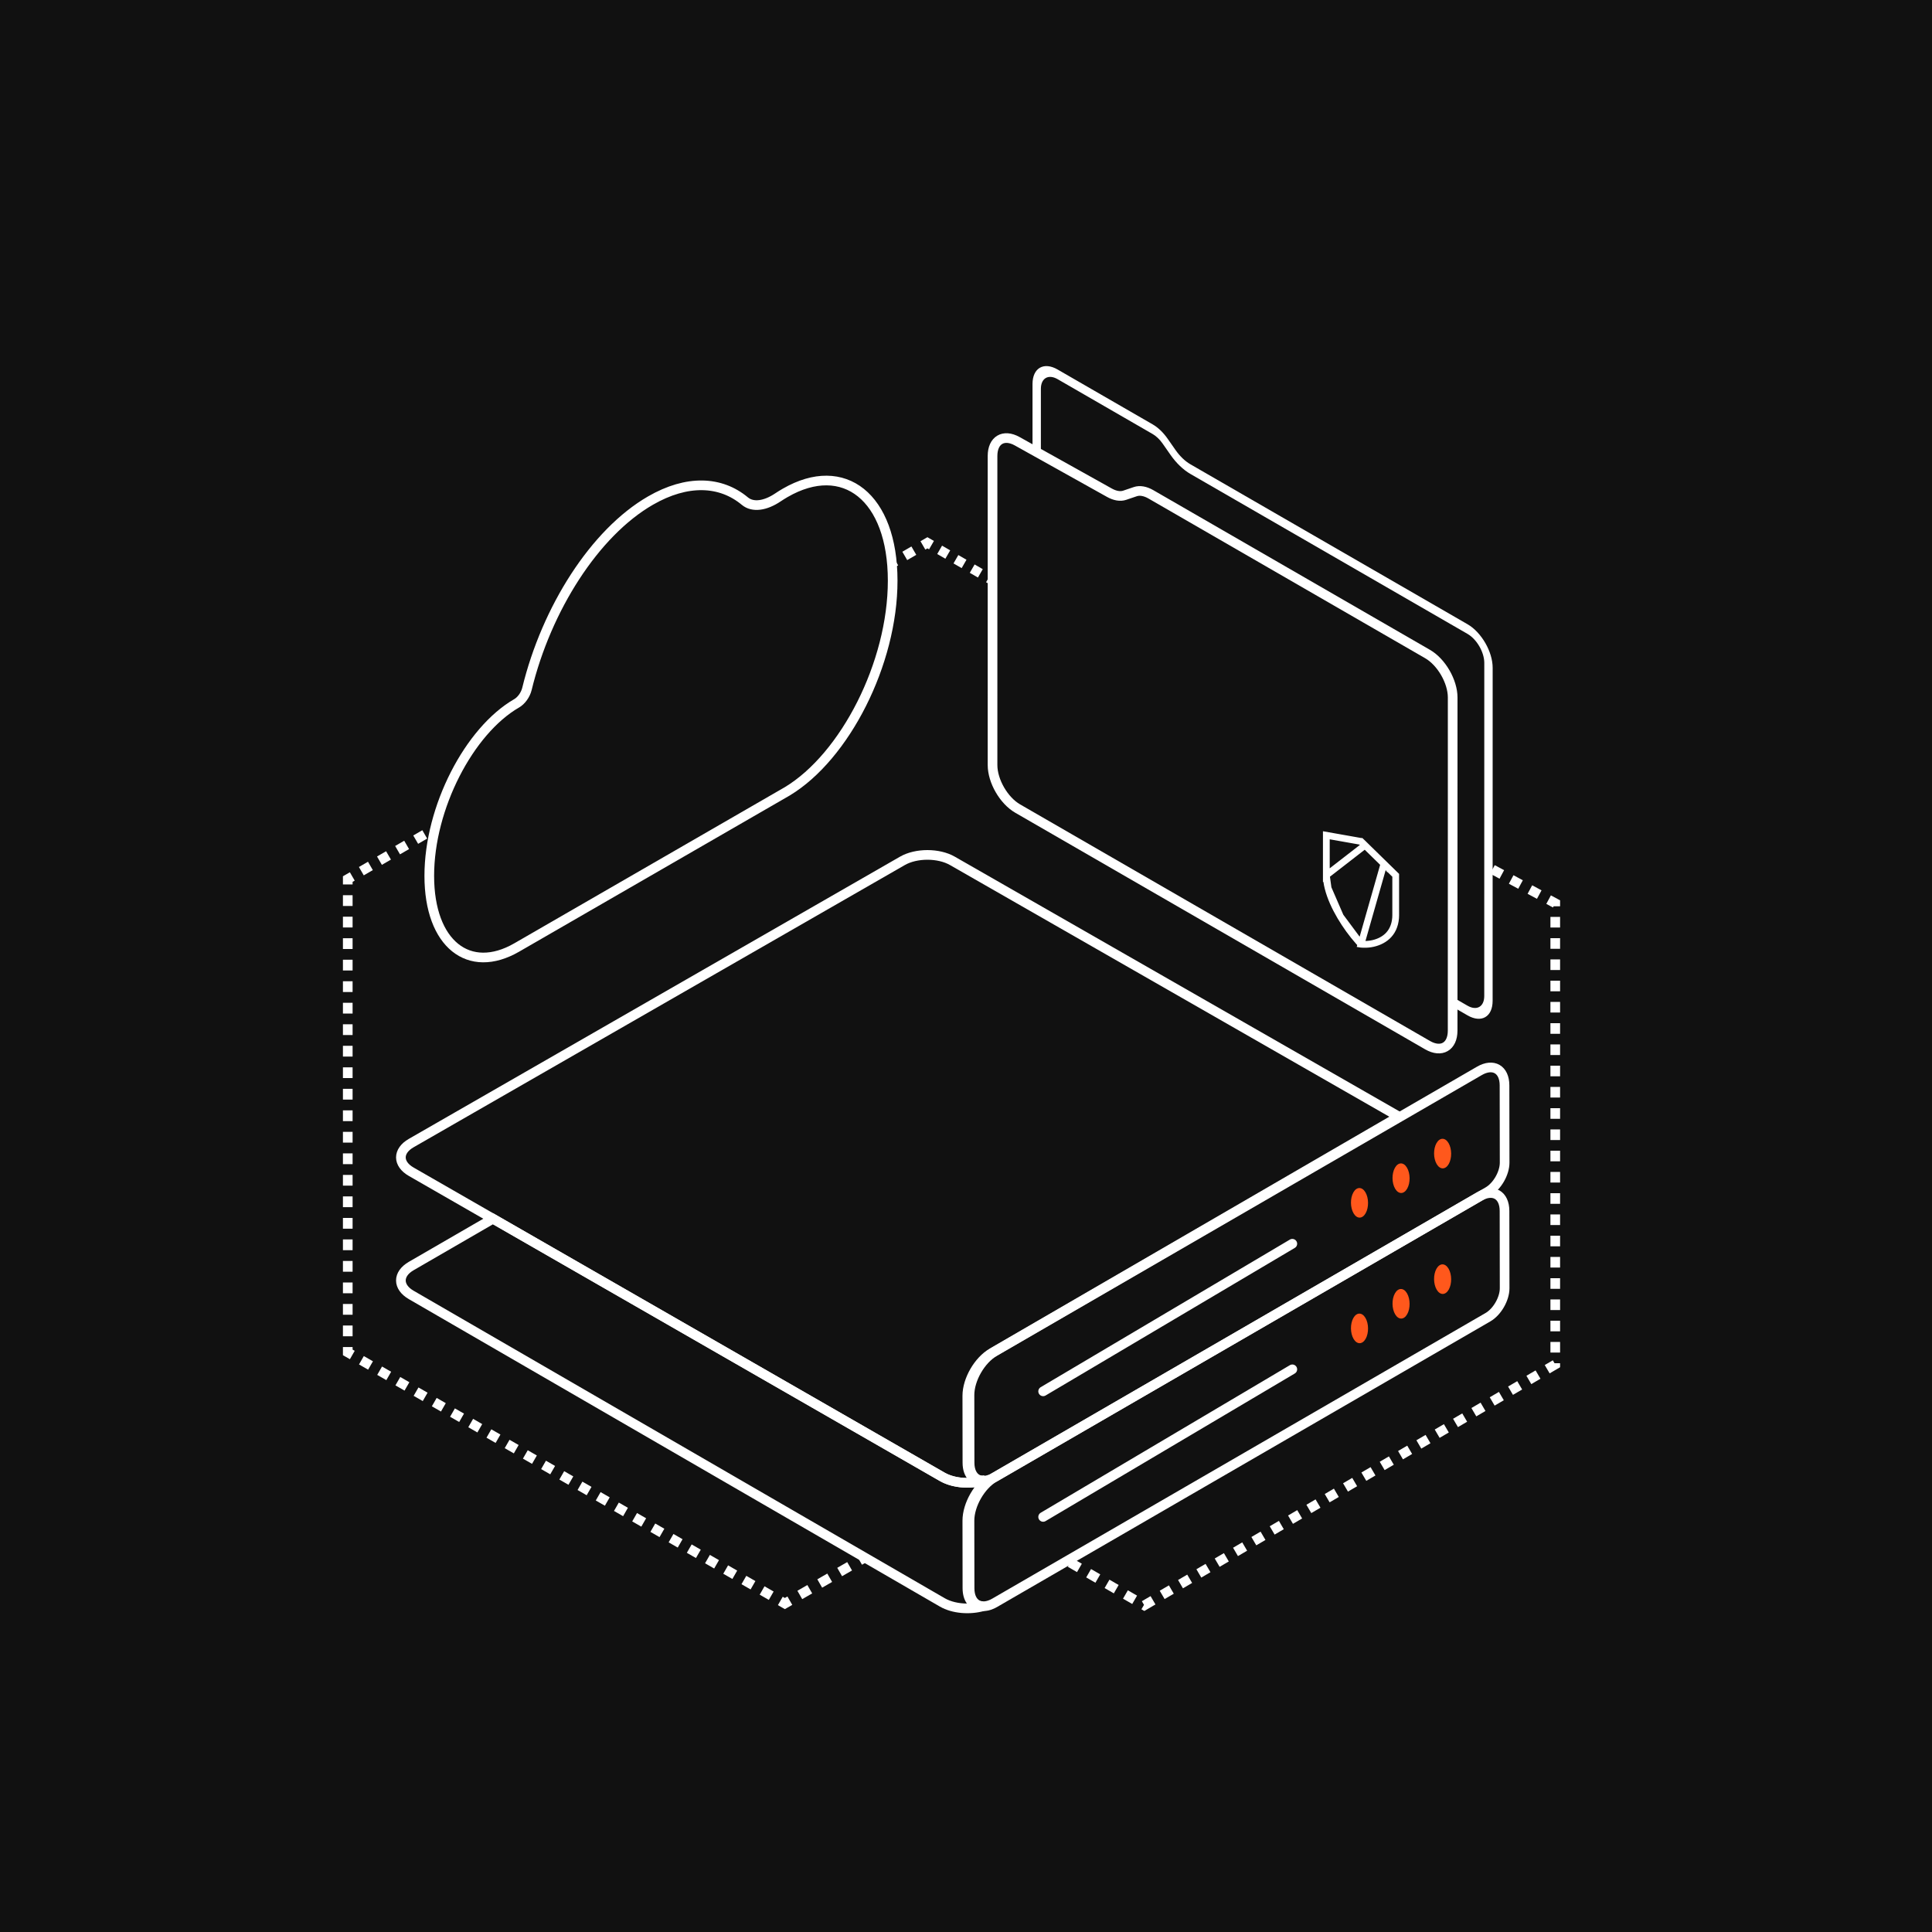 <svg width="400" height="400" viewBox="0 0 400 400" fill="none" xmlns="http://www.w3.org/2000/svg">
<rect width="400" height="400" fill="#111111"/>
<path d="M308.999 180L321.999 187L321.999 282.5L236.917 332.377L220.676 323" stroke="white" stroke-width="2" stroke-dasharray="2.2 2.2"/>
<path d="M85.142 242.599C82.286 240.959 82.286 238.298 85.142 236.658L186.839 178.231C189.695 176.59 194.325 176.59 197.181 178.231L289.643 231.194L205.43 280.069C202.576 281.713 200.267 285.705 200.271 288.986L200.292 302.847C200.296 305.536 201.853 306.913 203.986 306.417C201.181 307.37 197.505 307.155 195.094 305.769L85.142 242.599Z" stroke="white" stroke-width="2"/>
<path d="M311.518 266.709C311.521 268.918 309.974 271.606 308.062 272.713L205.944 331.84C203.077 333.5 200.748 332.16 200.743 328.847L200.722 314.847C200.718 311.533 203.038 307.501 205.906 305.84L306.293 247.715C309.161 246.055 311.489 247.395 311.494 250.709L311.518 266.709Z" stroke="white" stroke-width="2"/>
<path fill-rule="evenodd" clip-rule="evenodd" d="M200.173 306C198.493 305.986 196.832 305.614 195.592 304.902L102.06 251.166L84.641 261.251C83.03 262.184 82 263.545 82 265.11C82 266.676 83.03 268.037 84.641 268.969L194.594 332.625C197.155 334.108 200.868 334.37 203.823 333.512L203.569 331.552C203.471 331.55 203.378 331.541 203.292 331.526L203.214 331.513L203.135 331.512C202.587 331.507 202.17 331.296 201.866 330.911C201.546 330.504 201.295 329.824 201.293 328.813L201.273 314.845C201.271 313.409 201.778 311.748 202.647 310.233C202.979 309.655 203.356 309.112 203.764 308.622C204.885 307.274 203.764 305.838 200.173 306ZM194.596 306.637C196.588 307.781 199.281 308.195 201.776 307.916C201.463 308.339 201.174 308.783 200.913 309.237C199.915 310.975 199.27 312.979 199.273 314.848L199.293 328.816C199.295 330.059 199.585 331.161 200.184 332C198.498 331.988 196.834 331.611 195.596 330.894L85.643 267.238C84.398 266.518 84 265.712 84 265.11C84 264.508 84.398 263.703 85.643 262.982L102.064 253.475L194.596 306.637Z" fill="white"/>
<path d="M311.518 240.709C311.521 242.918 309.974 245.606 308.062 246.713L205.944 305.84C203.077 307.501 200.748 306.16 200.743 302.847L200.722 288.847C200.718 285.533 203.038 281.501 205.906 279.84L306.293 221.716C309.161 220.055 311.489 221.395 311.494 224.709L311.518 240.709Z" stroke="white" stroke-width="2"/>
<path fill-rule="evenodd" clip-rule="evenodd" d="M282.746 251.182C282.069 252.386 280.95 252.398 280.246 251.21C279.542 250.023 279.52 248.084 280.197 246.881C280.874 245.677 281.993 245.664 282.697 246.852C283.401 248.04 283.423 249.979 282.746 251.182ZM288.85 246.113C289.553 247.301 290.673 247.288 291.349 246.084C292.026 244.881 292.004 242.942 291.3 241.755C290.597 240.567 289.477 240.579 288.801 241.783C288.124 242.986 288.146 244.925 288.85 246.113ZM297.453 241.014C298.157 242.202 299.276 242.189 299.953 240.986C300.63 239.782 300.608 237.844 299.904 236.656C299.2 235.468 298.081 235.481 297.404 236.684C296.727 237.888 296.749 239.826 297.453 241.014Z" fill="#FF581C"/>
<path d="M215.971 288.062L267.562 257.505" stroke="white" stroke-width="2" stroke-linecap="round"/>
<path d="M215.971 314.062L267.562 283.505" stroke="white" stroke-width="2" stroke-linecap="round"/>
<path fill-rule="evenodd" clip-rule="evenodd" d="M282.746 277.182C282.069 278.385 280.95 278.398 280.246 277.21C279.542 276.022 279.52 274.084 280.197 272.88C280.874 271.677 281.993 271.664 282.697 272.852C283.401 274.04 283.423 275.978 282.746 277.182ZM288.85 272.113C289.553 273.3 290.673 273.288 291.349 272.084C292.026 270.881 292.004 268.942 291.3 267.754C290.597 266.567 289.477 266.579 288.801 267.783C288.124 268.986 288.146 270.925 288.85 272.113ZM297.453 267.014C298.157 268.202 299.276 268.189 299.953 266.986C300.63 265.782 300.608 263.844 299.904 262.656C299.2 261.468 298.081 261.481 297.404 262.684C296.727 263.888 296.749 265.826 297.453 267.014Z" fill="#FF581C"/>
<path fill-rule="evenodd" clip-rule="evenodd" d="M205.157 118.81L205.999 119.297L204.999 121.029L204.157 120.542L205.157 118.81ZM201.785 116.864L203.471 117.837L202.471 119.569L200.785 118.596L201.785 116.864ZM198.414 114.917L200.1 115.891L199.1 117.623L197.414 116.649L198.414 114.917ZM195.043 112.971L196.728 113.944L195.728 115.676L194.043 114.703L195.043 112.971ZM192.514 111.511L193.357 111.998L192.357 113.73L192.015 113.533L191.578 113.786L190.575 112.056L191.512 111.512L192.013 111.222L192.514 111.511ZM186.824 114.232L188.699 113.144L189.703 114.874L187.828 115.962L186.824 114.232ZM89.519 170.68L89.313 170.8L89.434 171.01C89.462 170.9 89.49 170.79 89.519 170.68ZM185.554 116.363C185.578 116.654 185.598 116.948 185.615 117.245L185.953 117.05L185.554 116.363ZM85.562 172.976L87.437 171.888L88.441 173.618L86.566 174.706L85.562 172.976ZM81.812 175.152L83.687 174.064L84.691 175.794L82.815 176.882L81.812 175.152ZM78.061 177.327L79.936 176.24L80.94 177.969L79.065 179.057L78.061 177.327ZM74.311 179.503L76.186 178.415L77.19 180.145L75.314 181.233L74.311 179.503ZM71.498 181.135L72.436 180.591L73.439 182.321L73 182.576L73 183.114L71 183.114L71 182L71 181.424L71.498 181.135ZM71 187.568L71 185.341L73 185.341L73 187.568L71 187.568ZM71 192.023L71 189.795L73 189.795L73 192.023L71 192.023ZM71 196.477L71 194.25L73 194.25L73 196.477L71 196.477ZM71 200.932L71 198.704L73 198.704L73 200.932L71 200.932ZM71 205.386L71 203.159L73 203.159L73 205.386L71 205.386ZM71 209.841L71 207.614L73 207.614L73 209.841L71 209.841ZM71 214.295L71 212.068L73 212.068L73 214.295L71 214.295ZM71 218.75L71 216.523L73 216.523L73 218.75L71 218.75ZM71 223.204L71 220.977L73 220.977L73 223.204L71 223.204ZM71 227.659L71 225.432L73 225.432L73 227.659L71 227.659ZM71 232.114L71 229.886L73 229.886L73 232.114L71 232.114ZM71 236.568L71 234.341L73 234.341L73 236.568L71 236.568ZM71 241.023L71 238.795L73 238.795L73 241.023L71 241.023ZM71 245.477L71 243.25L73 243.25L73 245.477L71 245.477ZM71 249.932L71 247.704L73 247.704L73 249.932L71 249.932ZM71 254.386L71 252.159L73 252.159L73 254.386L71 254.386ZM71 258.841L71 256.613L73 256.613L73 258.841L71 258.841ZM179.498 323.367L178.467 323.96L177.469 322.227L178.501 321.633L179.498 323.367ZM71 263.295L71 261.068L73 261.068L73 263.295L71 263.295ZM176.405 325.148L174.342 326.335L173.344 324.602L175.407 323.415L176.405 325.148ZM71 267.75L71 265.523L73 265.523L73 267.75L71 267.75ZM172.28 327.523L170.217 328.71L169.219 326.977L171.282 325.79L172.28 327.523ZM71 272.204L71 269.977L73 269.977L73 272.204L71 272.204ZM168.155 329.898L166.092 331.085L165.094 329.352L167.157 328.165L168.155 329.898ZM71 276.659L71 274.432L73 274.432L73 276.659L71 276.659ZM164.03 332.273L162.998 332.866L162.5 333.153L162.001 332.867L161.059 332.325L162.055 330.591L162.499 330.846L163.032 330.539L164.03 332.273ZM71 280L71 278.886L73 278.886L73 279.421L73.441 279.674L72.444 281.409L71.501 280.867L71 280.579L71 280ZM159.173 331.242L157.288 330.159L158.284 328.424L160.17 329.508L159.173 331.242ZM155.402 329.075L153.517 327.992L154.513 326.258L156.399 327.341L155.402 329.075ZM151.632 326.909L149.746 325.825L150.742 324.091L152.628 325.174L151.632 326.909ZM147.861 324.742L145.975 323.659L146.972 321.924L148.857 323.008L147.861 324.742ZM144.09 322.575L142.204 321.492L143.201 319.758L145.086 320.841L144.09 322.575ZM140.319 320.409L138.434 319.325L139.43 317.591L141.315 318.674L140.319 320.409ZM136.548 318.242L134.663 317.159L135.659 315.424L137.545 316.508L136.548 318.242ZM132.777 316.075L130.892 314.992L131.888 313.258L133.774 314.341L132.777 316.075ZM129.007 313.909L127.121 312.825L128.118 311.091L130.003 312.174L129.007 313.909ZM125.236 311.742L123.35 310.659L124.347 308.924L126.232 310.008L125.236 311.742ZM121.465 309.575L119.58 308.492L120.576 306.758L122.461 307.841L121.465 309.575ZM117.694 307.409L115.809 306.325L116.805 304.591L118.691 305.674L117.694 307.409ZM113.923 305.242L112.038 304.159L113.034 302.424L114.92 303.508L113.923 305.242ZM110.152 303.075L108.267 301.992L109.263 300.258L111.149 301.341L110.152 303.075ZM106.382 300.909L104.496 299.825L105.493 298.091L107.378 299.174L106.382 300.909ZM102.611 298.742L100.725 297.659L101.722 295.924L103.607 297.008L102.611 298.742ZM98.84 296.575L96.955 295.492L97.951 293.758L99.836 294.841L98.84 296.575ZM95.069 294.409L93.184 293.325L94.18 291.591L96.066 292.674L95.069 294.409ZM91.298 292.242L89.413 291.159L90.409 289.424L92.295 290.508L91.298 292.242ZM87.528 290.075L85.642 288.992L86.638 287.258L88.524 288.341L87.528 290.075ZM83.757 287.909L81.871 286.825L82.868 285.091L84.753 286.174L83.757 287.909ZM79.986 285.742L78.1 284.659L79.097 282.924L80.982 284.008L79.986 285.742ZM76.215 283.575L74.33 282.492L75.326 280.758L77.212 281.841L76.215 283.575Z" fill="white"/>
<path d="M107.2 196.042L107.189 196.05C107.148 196.074 107.112 196.094 107.069 196.119C107.044 196.133 107.016 196.149 106.982 196.168C97.127 201.857 88.879 195.477 88.878 181.336C88.876 167.196 97.121 151.296 106.977 145.607C107.92 145.063 108.796 143.873 109.101 142.623C113.152 126 123.133 110.302 134.663 103.647C142.283 99.249 149.212 99.578 154.218 103.751C155.878 105.135 158.502 104.7 161.04 102.995C161.546 102.655 162.057 102.336 162.571 102.038C174.716 95.029 184.817 102.909 184.819 120.219C184.821 137.329 174.951 156.631 162.995 163.838L162.995 163.838C162.91 163.889 162.835 163.932 162.748 163.982C162.697 164.011 162.642 164.042 162.578 164.078L107.2 196.042Z" stroke="white" stroke-width="2"/>
<path d="M307.307 137.246L307.299 206.22C307.299 208.429 305.748 209.324 303.835 208.22L300.756 206.443L300.756 208.443L303.835 210.22C306.704 211.877 309.031 210.533 309.032 207.219L309.039 138.246C309.039 134.932 306.713 130.903 303.843 129.246L246.467 96.128C245.354 95.486 244.271 94.448 243.377 93.168L241.739 90.824C240.845 89.544 239.762 88.507 238.649 87.865L218.969 76.505C216.098 74.848 213.771 76.192 213.771 79.506L213.771 93.124L215.504 94.091L215.504 80.505C215.504 78.296 217.055 77.4 218.968 78.505L238.649 89.865C239.391 90.293 240.113 90.984 240.709 91.838L242.347 94.182C243.539 95.889 244.983 97.272 246.467 98.128L303.843 131.246C305.756 132.351 307.307 135.037 307.307 137.246Z" fill="white"/>
<path d="M205.494 94.408C205.494 91.132 207.769 89.775 210.605 91.358L229.707 102.02C230.851 102.659 231.956 102.84 232.852 102.536L235.058 101.788C235.977 101.476 237.116 101.675 238.289 102.352L295.565 135.412C298.435 137.069 300.762 141.098 300.761 144.412L300.754 213.385C300.753 216.698 298.427 218.042 295.557 216.385L210.691 167.4C207.821 165.743 205.495 161.715 205.495 158.401L205.494 94.408Z" stroke="white" stroke-width="2"/>
<path d="M281.785 195.488L281.789 195.489C283.189 195.61 284.493 195.391 285.638 194.881C286.792 194.367 287.786 193.528 288.376 192.278C288.68 191.629 288.878 190.901 288.944 190.063C288.971 189.712 288.969 189.347 288.967 188.946C288.966 188.83 288.966 188.712 288.966 188.59L288.966 182.614L288.967 181.914L288.977 181.92C288.98 181.689 288.98 181.465 288.974 181.23C288.577 180.842 288.18 180.454 287.782 180.065L287.779 180.063L287.779 180.062C287.363 179.656 286.947 179.25 286.532 178.844L281.785 195.488ZM281.785 195.488C281.625 195.315 281.465 195.14 281.304 194.961C279.915 193.399 278.619 191.617 277.513 189.744L281.785 195.488ZM282.603 175.002L282.603 175.001C282.488 174.889 282.384 174.785 282.285 174.687C282.115 174.516 281.96 174.362 281.794 174.208C281.792 174.208 281.79 174.207 281.788 174.207C281.778 174.205 281.767 174.203 281.752 174.2C281.676 174.187 281.6 174.174 281.528 174.161L281.526 174.16C281.451 174.147 281.379 174.134 281.307 174.122L281.303 174.121L281.303 174.121C280.675 174.01 280.049 173.898 279.422 173.787L279.421 173.787C278.794 173.676 278.167 173.565 277.539 173.454C277.048 173.367 276.558 173.28 276.068 173.193C275.579 173.107 275.091 173.02 274.603 172.934L274.602 177.965C274.602 178.327 274.602 178.688 274.602 179.048C274.601 179.768 274.601 180.486 274.602 181.206L282.603 175.002ZM282.603 175.002C283.258 175.642 283.913 176.282 284.567 176.922M282.603 175.002L284.567 176.922M274.973 183.895L274.973 183.896C275.475 185.84 276.394 187.848 277.513 189.744L274.973 183.895ZM274.973 183.895C274.731 182.964 274.604 182.046 274.602 181.206L274.973 183.895ZM284.567 176.922L284.567 176.922M284.567 176.922L284.567 176.922M284.567 176.922L284.568 176.923M284.567 176.922L284.568 176.923M284.568 176.923C285.222 177.563 285.877 178.204 286.532 178.844L284.568 176.923ZM289.027 181.282C289.027 181.282 289.027 181.282 289.027 181.282L289.027 181.282Z" stroke="white" stroke-width="1.4"/>
</svg>
